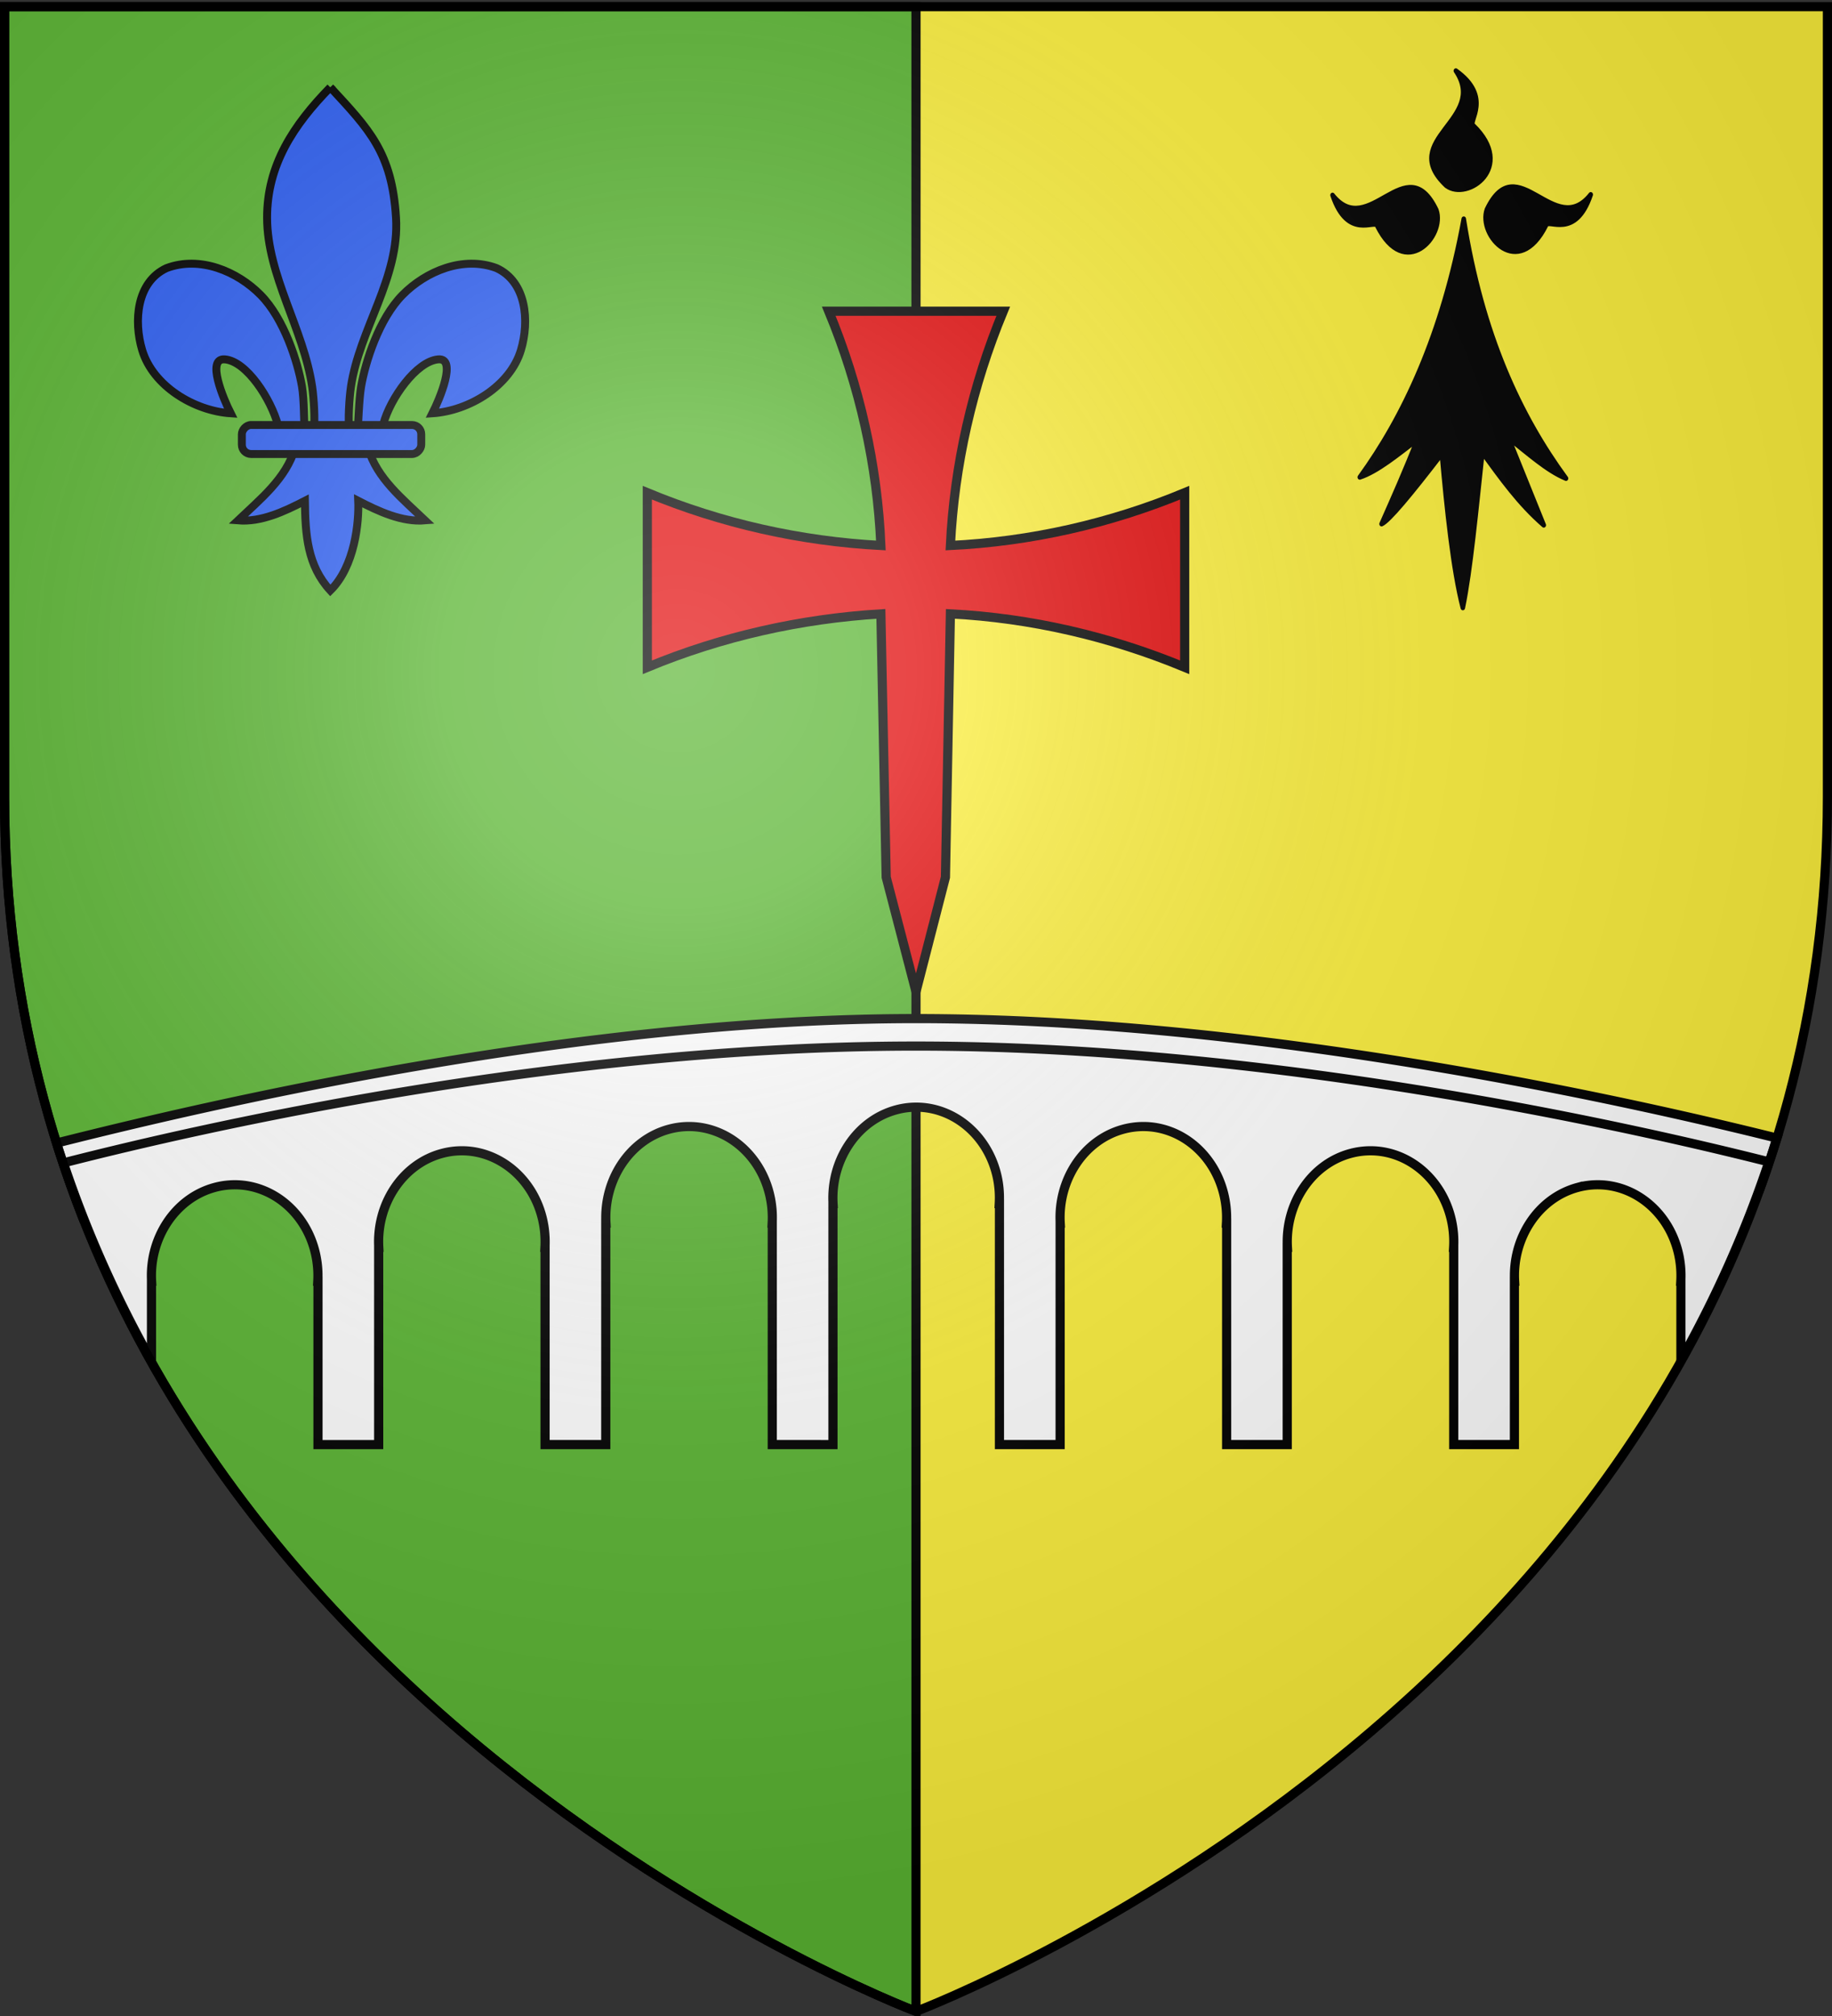 <svg xmlns="http://www.w3.org/2000/svg" xmlns:xlink="http://www.w3.org/1999/xlink" width="600" height="660" version="1.0"><rect width="100%" height="100%" fill="#333333" stroke="none"/><desc>Flag of Canton of Valais (Wallis)</desc><defs><radialGradient xlink:href="#a" id="b" cx="221.445" cy="226.331" r="300" fx="221.445" fy="226.331" gradientTransform="matrix(1.353 0 0 1.349 -77.63 -85.747)" gradientUnits="userSpaceOnUse"/><linearGradient id="a"><stop offset="0" style="stop-color:white;stop-opacity:.314"/><stop offset=".19" style="stop-color:white;stop-opacity:.251"/><stop offset=".6" style="stop-color:#6b6b6b;stop-opacity:.125"/><stop offset="1" style="stop-color:black;stop-opacity:.125"/></linearGradient></defs><g style="display:inline"><path d="M300 658.5s298.5-112.32 298.5-397.772V2.176H1.5v258.552C1.5 546.18 300 658.5 300 658.5" style="fill:#fcef3c;fill-opacity:1;fill-rule:evenodd;stroke:none;stroke-width:1px;stroke-linecap:butt;stroke-linejoin:miter;stroke-opacity:1"/><path d="M300 658.5V2.176H1.5v258.552C1.5 546.18 300 658.5 300 658.5z" style="fill:#5ab532;fill-opacity:1;fill-rule:evenodd;stroke:#000;stroke-width:3;stroke-linecap:butt;stroke-linejoin:miter;stroke-opacity:1;stroke-miterlimit:4;stroke-dasharray:none"/><g style="fill:#2b5df2;fill-opacity:1;stroke:#000;stroke-width:6.011;stroke-miterlimit:4;stroke-dasharray:none;stroke-opacity:1;display:inline" transform="matrix(.432 0 0 .432 128.96 343.966)"><path d="M-48.097-730.047C-18.635-698.2-1.31-680.639 1.716-631.226c2.8 45.728-27.63 83.959-34.188 128.188-1.244 8.39-2.311 25.513-1.187 32.458.832 5.143 3.392 20.855 6.187 1.414.575-3.999.987-24.06 2.75-34.247 3.212-18.561 13.498-51.199 31.344-69.281 17.838-18.075 46.104-29.799 71.312-20.344 22.84 10.538 25 40.3 18.5 62.062-8.138 27.256-39.24 46.12-67.125 47.97 5.526-10.927 18.75-42.114 4.407-40.876-16.603 1.433-36.463 29.681-41.633 49.06-1.947 7.297-1.16 18.627-11.586 18.159 6.875 23.228 26.28 38.598 43.281 54.812-17.722 1.474-35.255-6.867-50.719-14.812.654 15.925-2.437 49.567-21.156 67.937-17.375-18.916-18.956-41.986-19.281-67.937-15.463 7.945-32.996 16.286-50.719 14.812 17.001-16.214 36.407-31.584 43.281-54.812-10.425.468-11.052-10.155-13-17.453-5.17-19.377-23.616-48.333-40.218-49.766-14.344-1.238-1.12 29.949 4.406 40.875-27.884-1.848-58.986-20.713-67.125-47.969-6.499-21.762-4.34-51.524 18.5-62.062 25.208-9.455 53.474 2.27 71.312 20.344 17.846 18.082 28.132 50.72 31.344 69.281 1.763 10.187 1.468 28.834 2.043 32.833 2.796 19.441 6.062 5.143 6.895 0 1.124-6.945.056-24.069-1.188-32.458-6.559-44.23-34.109-84.015-34.187-128.188-.07-39.886 19.983-70.234 47.937-98.82z" style="fill:#2b5df2;fill-opacity:1;fill-rule:evenodd;stroke:#000;stroke-width:6.011;stroke-linecap:butt;stroke-linejoin:miter;stroke-miterlimit:4;stroke-dasharray:none;stroke-opacity:1"/><rect width="136" height="22" x="-20.841" y="-474.154" rx="7.012" ry="7.012" style="fill:#2b5df2;fill-opacity:1;fill-rule:evenodd;stroke:#000;stroke-width:6.011;stroke-linejoin:round;stroke-miterlimit:4;stroke-dasharray:none;stroke-opacity:1" transform="scale(-1 1)"/></g><g style="display:inline"><g style="fill:#000;fill-opacity:1"><path d="M377.128 135.622c-14.101 70.111-40.388 119.752-68.944 155.439 11.87-3.562 25.215-13.69 38.117-22.55-7.89 18.385-15.78 34.445-23.671 50.668 4.71-1.748 19.66-18.122 39.965-42.146 3.183 33.027 7.487 70.222 13.917 92.616 5.119-22.358 8.906-59.364 12.969-93.342 12.24 15.194 24.13 30.565 40.692 43.598l-23.253-52.318c12.007 8.398 25.275 19.515 38.007 24.2-30.189-37.467-55.61-86.046-67.799-156.165M319.723 139.698c-1.296-4.078-19.538 8.975-29.595-18.388 23.992 27.584 48.78-29.041 68.834 8.941 6.189 15.671-20.922 42.86-39.239 9.447" style="fill:#000;fill-opacity:1;fill-rule:evenodd;stroke:#000;stroke-width:3;stroke-linecap:round;stroke-linejoin:round;stroke-miterlimit:4;stroke-dasharray:none;stroke-opacity:1" transform="matrix(.494 0 0 .544 293.096 -2.107)"/><path d="M431.716 139.348c1.296-4.078 19.537 8.975 29.595-18.387-23.992 27.584-48.78-29.042-68.834 8.94-6.189 15.671 20.922 42.861 39.239 9.447M383.382 79.375c-3.697-2.154 13.021-17.11-11.488-32.894 21.686 29.431-38.984 41.27-6.29 69.127 13.943 9.458 46.392-11.069 17.778-36.233" style="fill:#000;fill-opacity:1;fill-rule:evenodd;stroke:#000;stroke-width:3;stroke-linecap:round;stroke-linejoin:round;stroke-miterlimit:4;stroke-dasharray:none;stroke-opacity:1;display:inline" transform="matrix(.494 0 0 .544 293.096 -2.107)"/></g></g><g style="opacity:1;fill:#e20909;fill-opacity:1;display:inline"><g style="fill:#e20909;fill-opacity:1;stroke:#000;stroke-width:30;stroke-miterlimit:4;stroke-dasharray:none;stroke-opacity:1"><path d="M-5764.635 3877.525c12.899-263.564 71.93-522.688 173.126-766.996h-571.534c101.221 244.37 159.413 504.109 170.75 766.996-263.677-14.05-521.902-72.156-764.926-172.82v571.535c243.089-100.692 501.182-158.802 764.927-174.9l17.377 862.202 97.639 374.632 96.418-374.632 16.223-862.202c262.933 13.467 522.81 73.627 767.3 174.9v-571.535c-244.429 101.247-503.6 159.96-767.3 172.82z" style="fill:#e20909;fill-opacity:1;stroke-width:30;stroke-miterlimit:4;stroke-dasharray:none" transform="matrix(.1 0 0 .1 887.728 -209.168)"/></g></g><path d="M300 333.469c-110.83 0-229.907 27.75-281.469 40.75a368 368 0 0 0 8.532 24.281c179.312-63.484 362.537-63.691 549.156-8.812a366 366 0 0 0 5.75-17.094C531.716 360.072 412.676 333.469 300 333.469z" style="fill:#fff;fill-opacity:1;fill-rule:evenodd;stroke:#000;stroke-width:3;stroke-linecap:butt;stroke-linejoin:miter;stroke-opacity:1;display:inline;stroke-miterlimit:4;stroke-dasharray:none"/><path d="M299.988 342.463c-116.804 0-232.793 26.357-279.219 38.25 7.774 23.206 17.584 44.818 28.844 64.844v-26.125h.031c-.804-14.068 7.701-27.185 20.688-30.688a25 25 0 0 1 6.812-.875c12.145.127 23.139 9.143 26.188 22.594.681 3.005.914 6.032.75 8.969h.062v53.5h19.875v-64.594h.032c-.804-14.068 7.67-27.216 20.656-30.719a25 25 0 0 1 6.812-.875c12.145.127 23.17 9.175 26.22 22.625.68 3.005.913 6.033.75 8.969h.03v64.594h19.875V400.4h.063c-.804-14.067 7.67-27.216 20.656-30.718a25 25 0 0 1 6.813-.875c12.144.127 23.17 9.174 26.218 22.625.682 3.005.915 6.032.75 8.968h.032v72.532H272.8v-78.907h.03c-.803-14.067 7.702-27.184 20.688-30.687a25 25 0 0 1 6.813-.875c12.144.127 23.17 9.174 26.219 22.625.68 3.005.883 6.001.718 8.937h.063v78.907h19.875V400.4h.031c-.804-14.067 7.67-27.216 20.656-30.718a25.3 25.3 0 0 1 6.844-.875c12.144.127 23.139 9.174 26.188 22.625.68 3.005.914 6.032.75 8.968h.062v72.532h19.844v-64.594h.062c-.804-14.068 7.67-27.216 20.657-30.719a25 25 0 0 1 6.812-.875c12.144.127 23.17 9.175 26.219 22.625.681 3.005.914 6.033.75 8.969h.031v64.594h19.875v-53.5h.063c-.804-14.068 7.67-27.185 20.656-30.688a25 25 0 0 1 6.812-.875c12.145.127 23.17 9.143 26.22 22.594.68 3.005.913 6.032.75 8.969h.03v25.843c11.255-20.048 21.057-41.674 28.813-64.906-47.746-12.05-163.65-37.906-279.344-37.906z" style="fill:#fff;fill-opacity:1;fill-rule:evenodd;stroke:#000;stroke-width:3;stroke-linecap:butt;stroke-linejoin:miter;stroke-miterlimit:4;stroke-dasharray:none;stroke-opacity:1;display:inline"/></g><path d="M300 658.5s298.5-112.32 298.5-397.772V2.176H1.5v258.552C1.5 546.18 300 658.5 300 658.5" style="opacity:1;fill:url(#b);fill-opacity:1;fill-rule:evenodd;stroke:none;stroke-width:1px;stroke-linecap:butt;stroke-linejoin:miter;stroke-opacity:1"/><path d="M300 658.5S1.5 546.18 1.5 260.728V2.176h597v258.552C598.5 546.18 300 658.5 300 658.5z" style="opacity:1;fill:none;fill-opacity:1;fill-rule:evenodd;stroke:#000;stroke-width:3;stroke-linecap:butt;stroke-linejoin:miter;stroke-miterlimit:4;stroke-dasharray:none;stroke-opacity:1"/></svg>